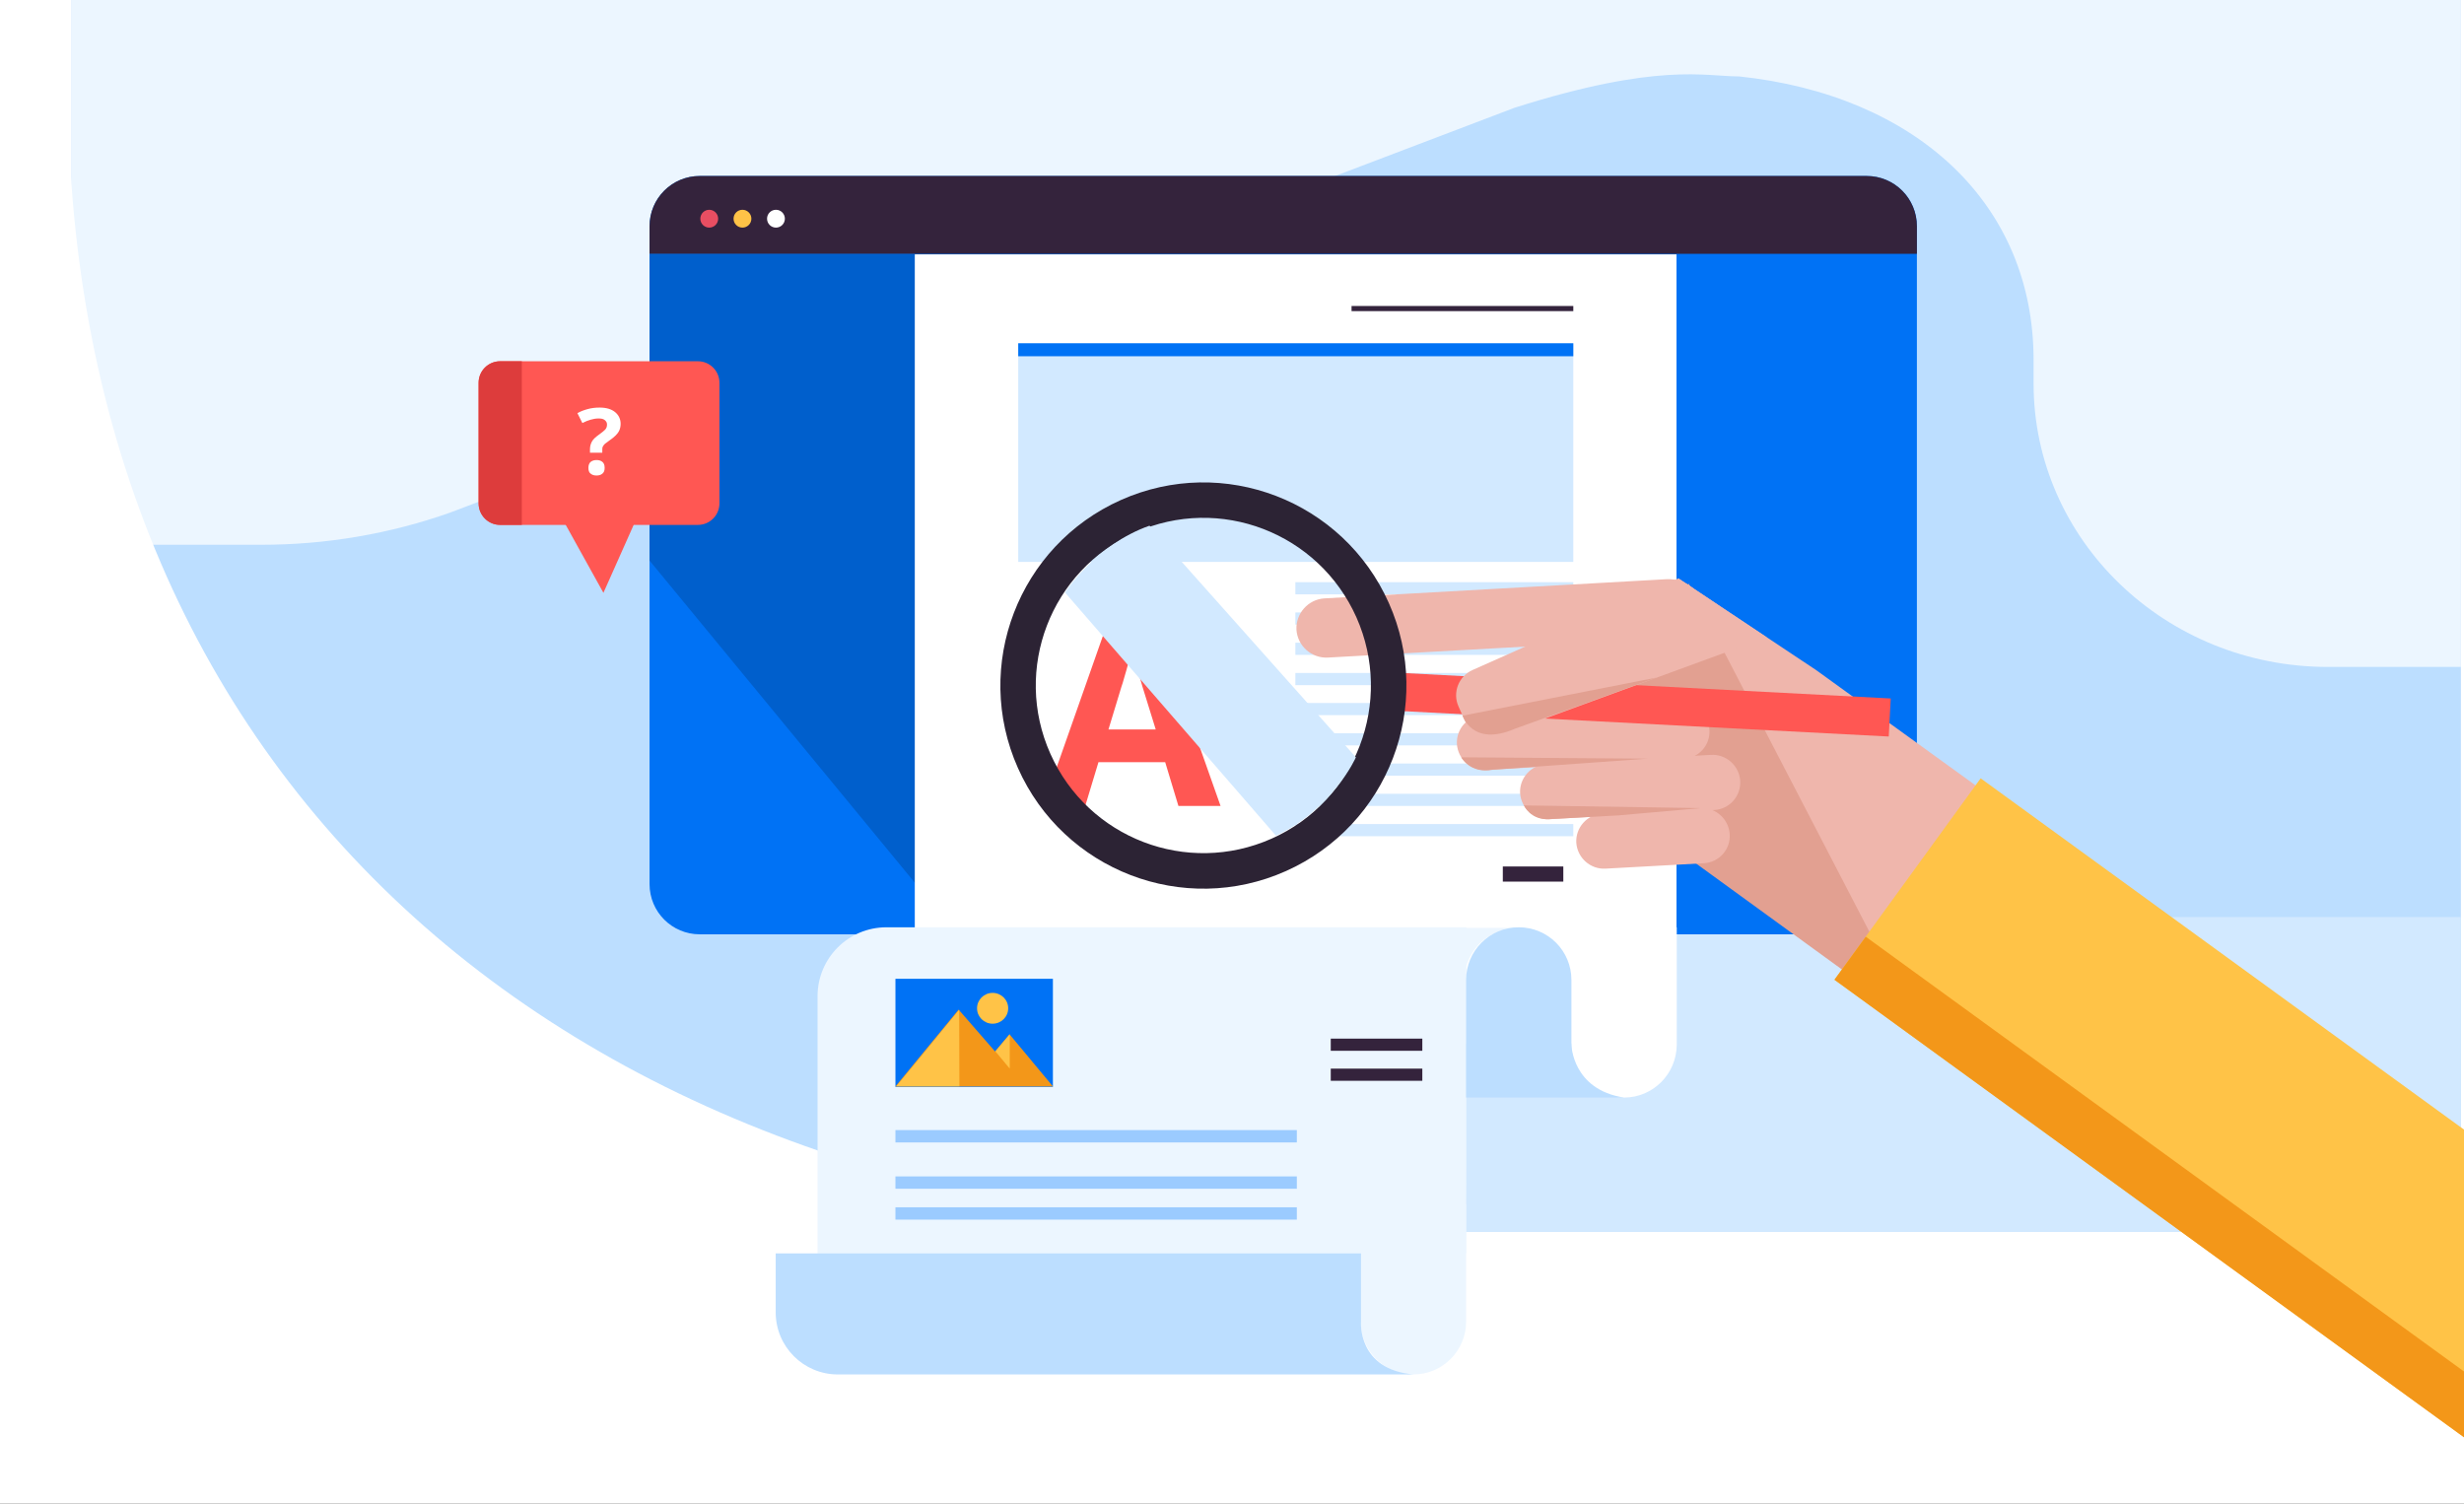 <svg fill="none" height="487" viewBox="0 0 798 487" width="798" xmlns="http://www.w3.org/2000/svg" xmlns:xlink="http://www.w3.org/1999/xlink"><rect x="0" y="0" width="798" height="487" fill="#333333" stroke="none"/><clipPath id="a"><path d="m0 0h798v487h-798z"/></clipPath><clipPath id="b"><rect height="793" rx="5" width="861" x="-64" y="-394"/></clipPath><clipPath id="c"><path d="m120 57h678v430h-678z"/></clipPath><g clip-path="url(#a)"><path d="m0 0h798v487h-798z" fill="#fff"/><g clip-path="url(#b)"><path d="m933-388h-910v787h910z" fill="#bcdeff"/><path d="m300 598v-162.925c0-76.276 32.863-138.075 73.425-138.075h509.61c42.975 0 83.307 38.678 108.357 104.151l75.608 196.849z" fill="#d2e9ff"/><path d="m23-11v187.435h61.679c20.89 0 41.681-3.528 61.283-10.488l344.559-131.055c46.588-14.751 61.554-10.14 72.742-10.14 57.156 6.042 95.34 41.091 95.34 91.81v7.627c0 50.72 42.67 91.811 95.34 91.811h44.057v-227z" fill="#ecf6ff"/></g><path d="m444 400.207c-255.2.86-422-144.011-422-372.923l-70 398.716z" fill="#fff"/><g clip-path="url(#c)"><path d="m604.541 302.596h-377.905c-9.01 0-16.271-7.265-16.271-16.28v-213.036c0-9.015 7.261-16.28 16.271-16.28h377.905c9.01 0 16.27 7.265 16.27 16.28v213.036c0 9.015-7.26 16.28-16.27 16.28z" fill="#0072f5"/><path d="m210.365 82.207v-8.928c0-9.015 7.261-16.28 16.271-16.28h377.905c9.01 0 16.27 7.265 16.27 16.28v8.928" fill="#34233c"/><path d="m310.177 302.771-99.812-121.223v-99.166h126.843l186.853 220.389z" fill="#005fcc"/><path d="m226.021 170h-64.042c-3.853 0-6.979-3.122-6.979-6.97v-39.06c0-3.848 3.126-6.97 6.979-6.97h64.042c3.853 0 6.979 3.122 6.979 6.97v39.06c0 3.848-3.126 6.97-6.979 6.97z" fill="#ff5753"/><path d="m155 163.03c0 3.848 3.126 6.97 6.979 6.97h7.021v-53h-7.021c-3.853 0-6.979 3.122-6.979 6.97z" fill="#dd3c3c"/><path d="m181 166 14.428 26 11.572-26z" fill="#ff5753"/><path d="m229.697 73.717c1.595 0 2.887-1.293 2.887-2.888 0-1.595-1.292-2.888-2.887-2.888-1.594 0-2.886 1.293-2.886 2.888 0 1.595 1.292 2.888 2.886 2.888z" fill="#e84e62"/><path d="m240.457 73.717c1.594 0 2.887-1.293 2.887-2.888 0-1.595-1.293-2.888-2.887-2.888s-2.887 1.293-2.887 2.888c0 1.595 1.293 2.888 2.887 2.888z" fill="#ffc347"/><path d="m251.305 73.717c1.594 0 2.887-1.293 2.887-2.888 0-1.595-1.293-2.888-2.887-2.888-1.595 0-2.887 1.293-2.887 2.888 0 1.595 1.292 2.888 2.887 2.888z" fill="#fff"/><path d="m542.955 82.382h-246.687v255.574h246.687z" fill="#fff"/><path d="m474.81 406h-210.035v-83.361c0-12.341 9.973-22.319 22.307-22.319h187.815v76.059z" fill="#ecf6ff"/><path d="m469 300.5h24.5c-16.4 0-19.833 12.667-19.5 19z" fill="#ecf6ff"/><path d="m525.984 355.461c-9.448 0-17.058-7.615-17.058-17.068v-38.073h34.116v38.073c-.087 9.453-7.698 17.068-17.058 17.068z" fill="#fff"/><path d="m457.753 445.141c-9.447 0-17.058-7.615-17.058-17.068v-38.073h34.117v38.073c0 9.366-7.611 17.068-17.059 17.068z" fill="#ecf6ff"/><path d="m474.811 355.461v-38.074c0-9.452 7.61-17.067 17.058-17.067 9.447 0 17.058 7.615 17.058 17.067v21.006s.262 14.529 17.058 17.068z" fill="#bcdeff"/><path d="m251.304 405.93h189.477v22.144s-1.224 15.492 17.058 17.067h-186.502c-11.11 0-20.12-9.015-20.12-20.131v-19.08z" fill="#bcdeff"/><path d="m509.538 111.178h-179.767v70.808h179.767z" fill="#d2e9ff"/><path d="m509.538 111.178h-179.767v4.201h179.767z" fill="#0072f5"/><g fill="#d2e9ff"><path d="m509.538 188.55h-90.015v3.939h90.015z"/><path d="m509.538 198.353h-90.015v3.939h90.015z"/><path d="m509.538 208.156h-90.015v3.938h90.015z"/><path d="m509.538 217.959h-90.015v3.939h90.015z"/><path d="m509.538 227.674h-90.015v3.938h90.015z"/><path d="m509.538 237.477h-90.015v3.939h90.015z"/><path d="m509.538 247.28h-90.015v3.938h90.015z"/><path d="m509.538 257.083h-90.015v3.938h90.015z"/><path d="m509.538 266.885h-90.015v3.939h90.015z"/></g><path d="m420 366h-130v4h130z" fill="#9bcbff"/><path d="m420 381h-130v4h130z" fill="#9bcbff"/><path d="m420 391h-130v4h130z" fill="#9bcbff"/><path d="m460.639 336.38h-29.655v3.939h29.655z" fill="#34233c"/><path d="m460.639 346.096h-29.655v3.938h29.655z" fill="#34233c"/><path d="m509.538 99.1h-71.819v1.663h71.819z" fill="#34233c"/><path d="m506.302 280.627h-19.595v4.901h19.595z" fill="#34233c"/><path d="m381.647 261.021-4.287-14.179h-21.607l-4.286 14.179h-13.647l20.995-59.692h15.396l21.082 59.692zm-7.348-24.769-4.287-13.829c-.262-.963-.612-2.101-1.05-3.589-.437-1.4-.874-2.888-1.312-4.376-.437-1.488-.787-2.801-1.049-3.939-.263 1.138-.613 2.451-1.138 4.114-.437 1.663-.874 3.151-1.312 4.639-.437 1.488-.7 2.538-.962 3.151l-4.199 13.829z" fill="#ff5753"/><path d="m735.582 323.602-43.04 59.254-124.831-102.492-65.695-35.972 41.552-57.067 44.701 29.759z" fill="#efb6ac"/><path d="m546.892 188.988 74.094 142.753-118.445-86.037z" fill="#e2a091"/><path d="m549.78 206.318-119.757 6.652c-5.249.262-9.798-3.764-10.148-9.015-.262-5.252 3.762-9.803 9.011-10.153l110.834-6.214c6.736-.35 12.509 4.813 12.859 11.553l.175 3.763c.175 1.751-1.224 3.239-2.974 3.414z" fill="#efb6ac"/><path d="m545.231 245.792-63.946 3.588c-4.899.263-9.098-3.501-9.448-8.402-.262-4.901 3.499-9.103 8.398-9.453l63.946-3.588c4.899-.263 9.098 3.501 9.448 8.402.35 4.989-3.499 9.19-8.398 9.453z" fill="#efb6ac"/><path d="m555.202 262.334-53.448 2.976c-4.899.262-9.098-3.501-9.448-8.403-.263-4.901 3.499-9.102 8.398-9.452l53.449-2.976c4.898-.263 9.097 3.501 9.447 8.402.263 4.989-3.499 9.19-8.398 9.453z" fill="#efb6ac"/><path d="m551.791 279.577-31.842 1.75c-4.899.263-9.098-3.501-9.448-8.402-.262-4.902 3.499-9.103 8.398-9.453l31.842-1.751c4.899-.262 9.098 3.501 9.448 8.403.35 4.901-3.412 9.19-8.398 9.453z" fill="#efb6ac"/><path d="m612.341 226.213-165.189-8.628-.643 12.324 165.189 8.628z" fill="#ff5753"/><path d="m363.014 161.943c-33.154 14.791-48.113 53.653-33.329 86.825s53.624 48.138 86.778 33.347c33.154-14.792 48.113-53.653 33.329-86.825-14.783-33.172-53.624-48.139-86.778-33.347zm48.813 109.669c-27.381 12.166-59.398-.088-71.644-27.483-12.247-27.396.087-59.43 27.468-71.683 27.38-12.254 59.397.087 71.644 27.483 12.159 27.395-.088 59.517-27.468 71.683z" fill="#2c2334"/><path d="m572.174 206.406-85.991 31.509c-4.461 2.013-9.797 0-11.809-4.552l-2.012-4.551c-2.012-4.464 0-9.803 4.548-11.816l66.659-29.671z" fill="#efb6ac"/><path d="m524.061 264.085 26.768-2.364-57.298-.875s2.1 4.814 8.223 4.464z" fill="#e2a091"/><path d="m473.236 245.267s2.887 5.426 10.235 4.026l50.125-3.589z" fill="#e2a091"/><path d="m473.674 231.788s3.149 10.153 16.796 4.289l46.013-16.63z" fill="#e2a091"/><path d="m641.463 252.072-47.35 65.222 210.981 153.332 47.349-65.222z" fill="#ffc347"/><path d="m604.241 303.366-10.128 13.95 225.239 163.694 10.128-13.951z" fill="#f39719"/><path d="m413.226 270.649-68.32-78.772s10.06-15.58 27.381-21.619l66.833 75.009c0 .087-7.523 16.805-25.894 25.382z" fill="#d2e9ff"/><path d="m191.073 146.53v-1.067c0-.985.254-1.806.678-2.545.425-.739 1.188-1.396 2.207-2.134.933-.657 1.612-1.232 2.036-1.642.424-.493.594-.985.594-1.642s-.255-1.067-.764-1.478c-.509-.41-1.188-.492-2.036-.492-.849 0-1.697.164-2.546.41-.848.247-1.697.575-2.63 1.067l-1.612-3.201c1.018-.575 2.121-.985 3.309-1.313 1.188-.329 2.461-.493 3.903-.493 2.121 0 3.818.493 5.006 1.478s1.782 2.298 1.782 3.776c0 .821-.17 1.559-.424 2.134-.255.575-.679 1.149-1.188 1.642-.509.492-1.188 1.067-2.036 1.642-.594.41-1.104.821-1.443 1.067-.339.328-.509.574-.679.903-.169.328-.169.657-.169 1.067v.903h-3.988zm-.509 5.007c0-.903.254-1.559.763-1.97.509-.41 1.188-.574 1.867-.574.764 0 1.358.164 1.867.574.509.411.763.985.763 1.97 0 .903-.254 1.478-.763 1.888-.509.411-1.103.575-1.867.575s-1.358-.164-1.867-.575c-.509-.328-.763-.985-.763-1.888z" fill="#fff"/><path d="m290 317v35h16.237 1.645 14.27 1.645 17.203v-35z" fill="#0072f5"/><path d="m326.945 334.977-4.686 5.557-11.802-13.555-20.457 24.879h51z" fill="#f39719"/><path d="m310.709 351.823-.072-24.772-20.35 24.772z" fill="#ffc347"/><path d="m327.017 346.09v-11.112l-4.65 5.521z" fill="#ffc347"/><path d="m326.515 326.555c0 2.761-2.253 4.99-5.043 4.99-2.789 0-5.042-2.229-5.042-4.99 0-2.76 2.253-4.99 5.042-4.99 2.79 0 5.043 2.23 5.043 4.99z" fill="#ffc347"/></g></g></svg>